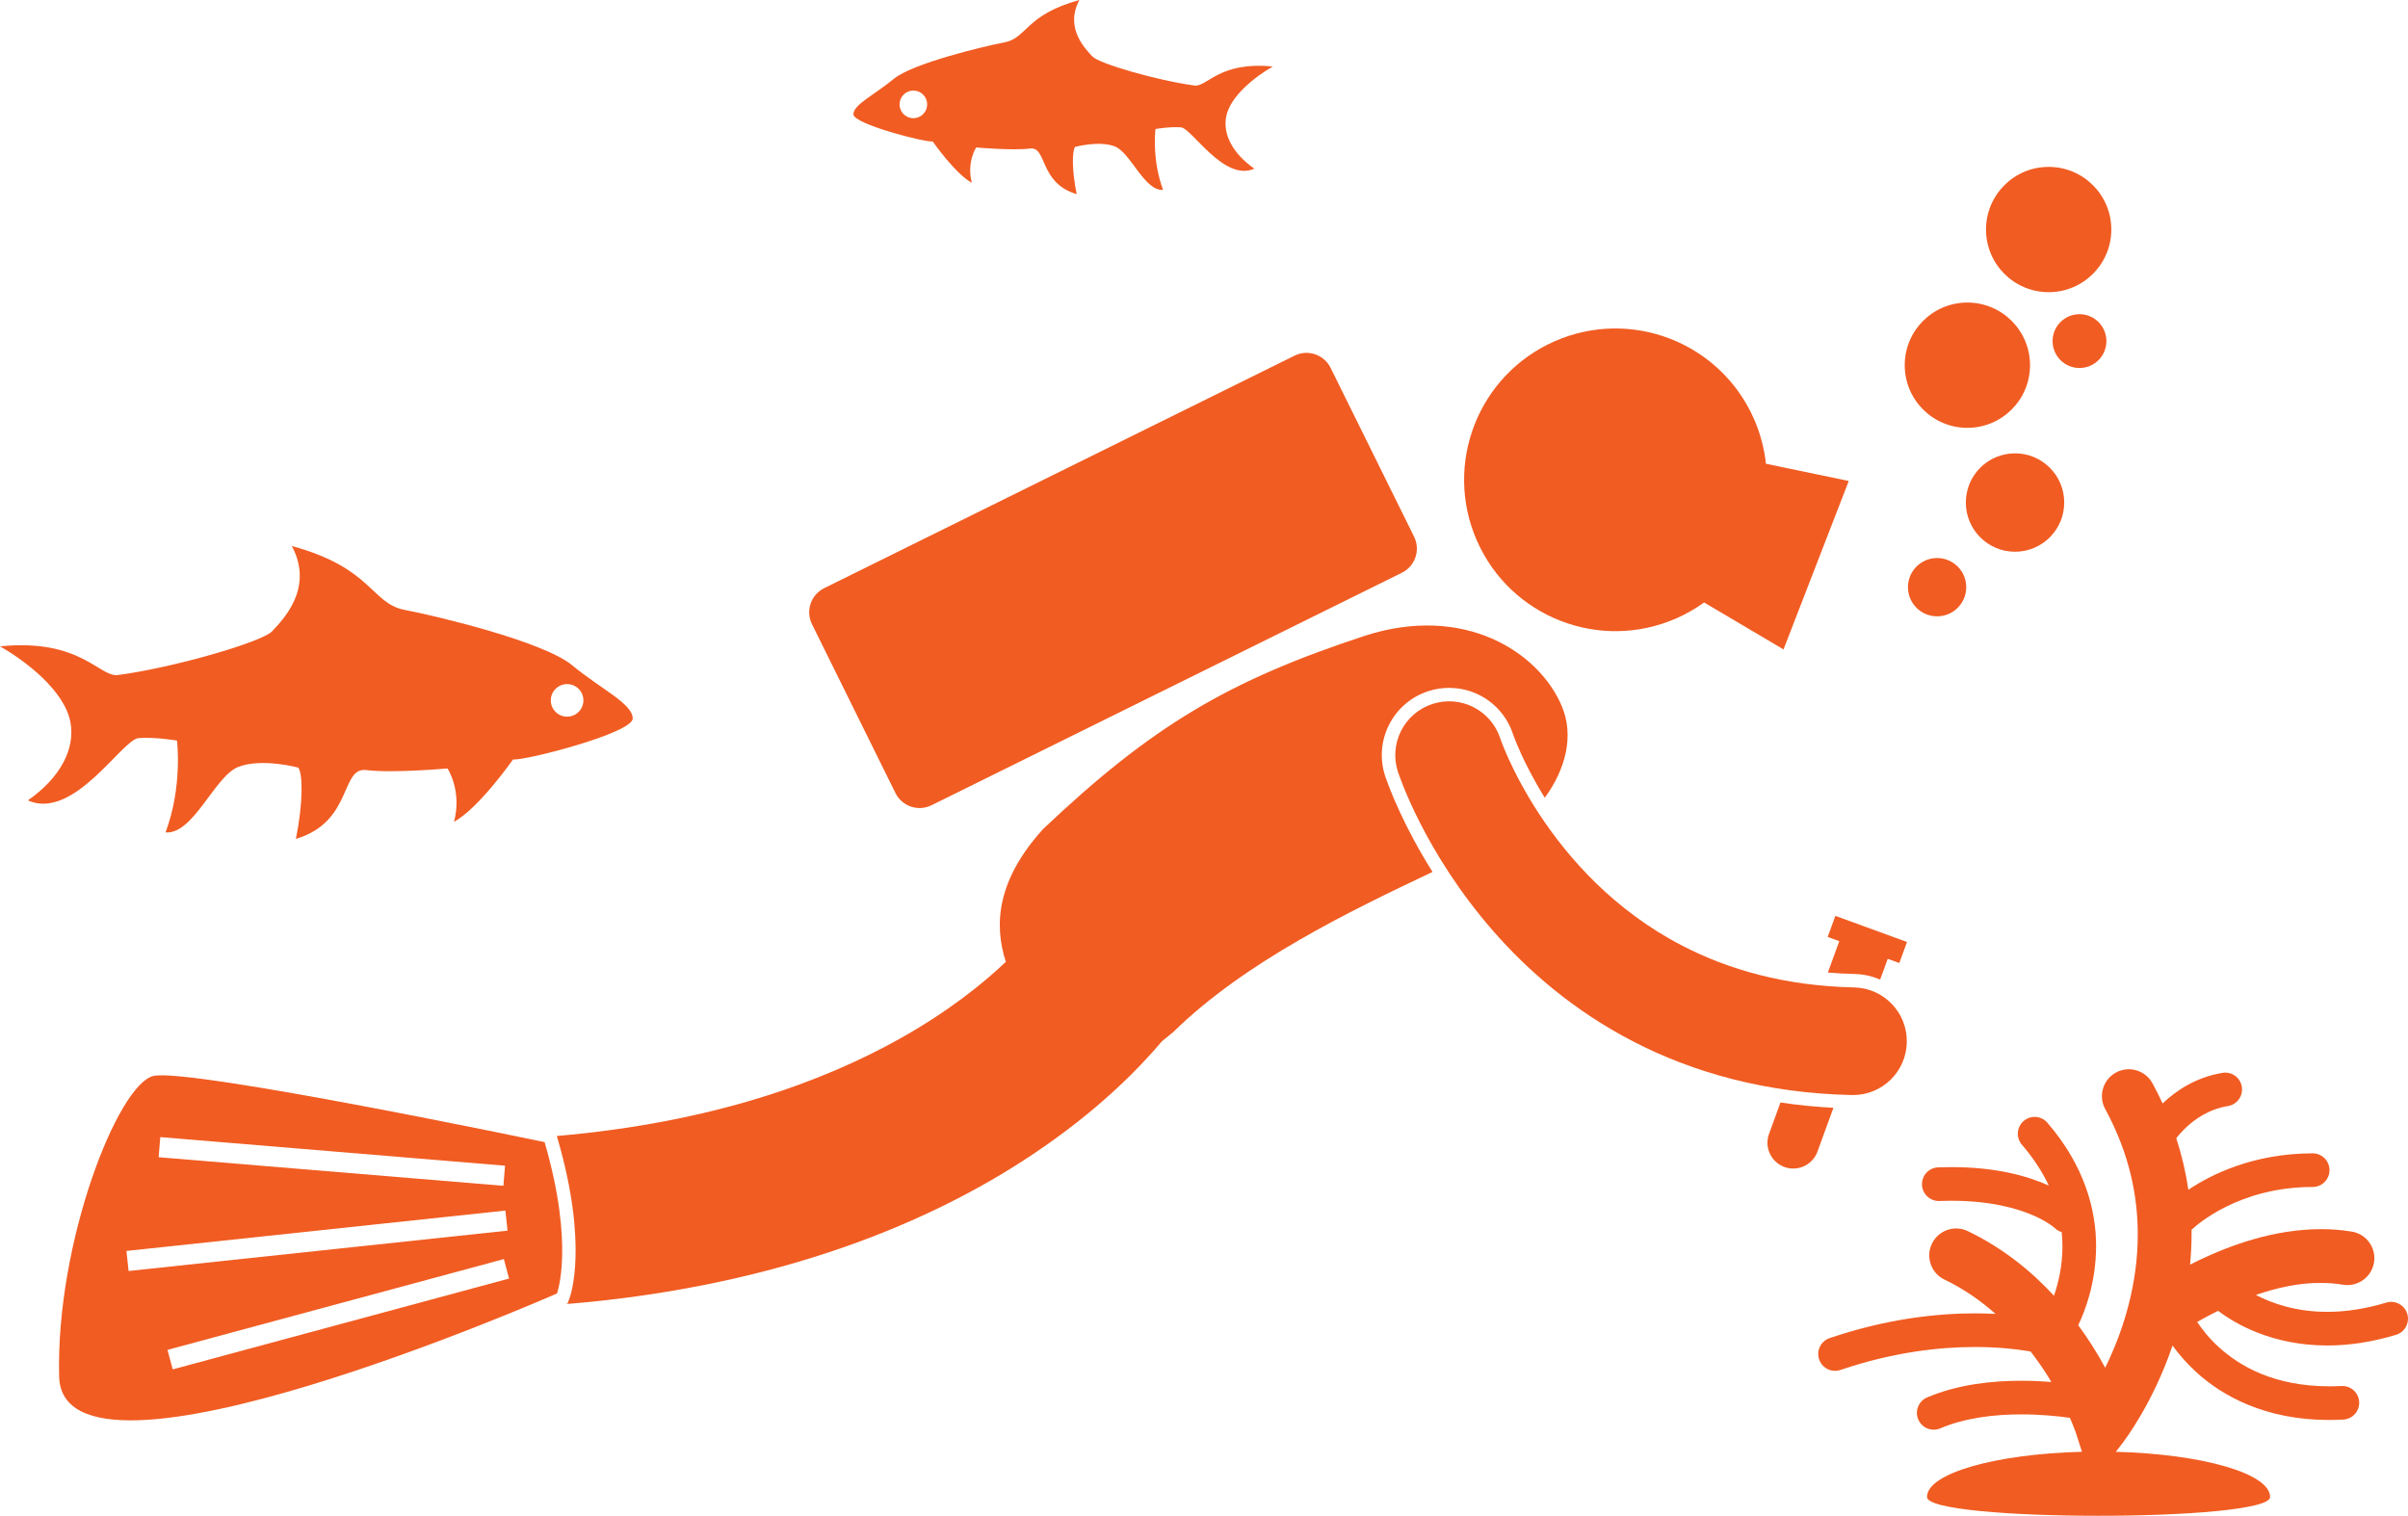 <svg fill="#F15C22" xmlns="http://www.w3.org/2000/svg" xmlns:xlink="http://www.w3.org/1999/xlink" version="1.1" x="0px" y="0px" viewBox="0 0 357.957 225.336" style="enable-background:new 0 0 357.957 225.336;" xml:space="preserve"><g><path d="M231.09,50.737c-11.373,5.001-16.539,18.273-11.539,29.646c4.998,11.373,18.27,16.539,29.645,11.54   c1.484-0.652,2.861-1.449,4.125-2.361l11.805,6.98l9.697-25.039l-12.311-2.561c-0.24-2.243-0.82-4.487-1.777-6.663   C255.734,50.906,242.463,45.739,231.09,50.737z"></path><path d="M205.947,115.482l-0.043-0.125c-0.826-2.54-0.617-5.249,0.594-7.63c1.211-2.382,3.277-4.148,5.816-4.975   c1.006-0.329,2.051-0.494,3.102-0.494c4.334,0,8.15,2.768,9.502,6.888c0.051,0.148,0.113,0.319,0.205,0.561   c0.182,0.47,0.492,1.245,0.951,2.258c0.721,1.585,1.895,3.939,3.563,6.627c3.1-4.23,4.387-9.211,2.539-13.597   c-3.414-8.108-14.545-15.233-29.283-10.482c-20.225,6.648-31.611,13.351-47.84,28.738c-6.775,7.481-7.373,14.076-5.531,19.736   c-3.479,3.302-8.658,7.465-15.932,11.521c-11.291,6.281-27.633,12.361-50.816,14.369l0.104,0.355   c4.635,15.958,1.9,23.46,1.781,23.77l-0.297,0.782l-0.178,0.078c32.115-2.644,54.682-12.446,69.313-22.24   c9.539-6.364,15.701-12.641,19.221-16.819c0.547-0.43,1.111-0.888,1.701-1.387c10.662-10.466,26.215-17.958,38.533-23.797   c-4.193-6.652-6.299-12.106-6.994-14.108L205.947,115.482z"></path><circle cx="287.956" cy="87.29" r="4.333"></circle><circle cx="309.123" cy="50.707" r="4"></circle><circle cx="299.54" cy="74.707" r="7.313"></circle><circle cx="292.457" cy="54.29" r="9.313"></circle><circle cx="304.541" cy="34.123" r="9.313"></circle><path d="M20.59,109.73c2.445-0.202,5.725,0.366,5.725,0.366s0.854,6.822-1.705,13.645c4.142,0.365,7.309-8.406,10.844-9.746   c3.533-1.341,8.893,0.121,8.893,0.121c0.672,0.937,0.73,5.239-0.365,10.6c8.527-2.559,6.578-10.721,10.477-10.234   c3.9,0.487,12.063-0.243,12.063-0.243s2.193,3.29,0.975,7.919c3.654-1.949,8.771-9.26,8.771-9.26   c1.584,0.244,17.787-3.897,17.787-6.091c0-2.193-4.752-4.386-9.016-7.919c-4.264-3.533-20.338-7.359-24.844-8.212   c-5.08-0.96-4.754-6.216-16.82-9.507c3.41,6.336-1.463,11.092-2.926,12.676c-1.461,1.583-14.619,5.408-22.904,6.505   c-2.789,0.369-5.494-5.47-17.543-4.264c3.76,2.146,9.625,6.579,10.476,11.33c0.701,3.903-1.461,8.163-6.334,11.573   C10.965,122.036,18.143,109.933,20.59,109.73z M84.302,101.697c1.337,0,2.421,1.084,2.421,2.422c0,1.337-1.084,2.421-2.421,2.421   s-2.424-1.084-2.424-2.421C81.878,102.781,82.965,101.697,84.302,101.697z"></path><path d="M126.861,16.995c0,1.454,10.742,4.2,11.791,4.038c0,0,3.393,4.846,5.816,6.139c-0.809-3.069,0.645-5.25,0.645-5.25   s5.41,0.484,7.996,0.16c2.584-0.322,1.293,5.09,6.945,6.785c-0.727-3.554-0.688-6.406-0.242-7.026c0,0,3.553-0.97,5.896-0.081   c2.342,0.89,4.441,6.704,7.186,6.461c-1.695-4.521-1.131-9.044-1.131-9.044s2.176-0.378,3.797-0.243   c1.621,0.135,6.381,8.157,10.902,6.137c-3.23-2.26-4.664-5.083-4.199-7.67c0.567-3.15,4.453-6.09,6.945-7.512   c-7.986-0.801-9.781,3.071-11.631,2.826c-5.49-0.727-14.213-3.263-15.182-4.313c-0.969-1.05-4.199-4.202-1.939-8.402   c-7.998,2.182-7.783,5.666-11.15,6.302c-2.988,0.565-13.643,3.102-16.469,5.444C130.012,14.088,126.861,15.541,126.861,16.995z    M137.828,15.515c0,1.136-0.92,2.056-2.052,2.056c-1.136,0-2.056-0.92-2.056-2.056c0-1.132,0.92-2.05,2.056-2.05   C136.908,13.465,137.828,14.383,137.828,15.515z"></path><path d="M80.957,169.79c0,0-52.916-11.083-58.166-9.833s-14.5,24.667-14,44.667s74-12.333,74-12.333S85.457,185.29,80.957,169.79z    M23.828,169.044l51.25,4.251l-0.246,2.989l-51.25-4.251L23.828,169.044z M19.115,188.948l-0.318-2.982l56.334-6.003l0.316,2.985   L19.115,188.948z M24.896,200.674l50.002-13.498l0.781,2.895l-50,13.5L24.896,200.674z"></path><path d="M120.705,92.794l12.408,25.102c0.979,1.98,3.377,2.792,5.357,1.813l69.924-34.564c1.98-0.979,2.793-3.379,1.814-5.358   l-12.408-25.101c-0.979-1.979-3.379-2.792-5.359-1.813l-69.924,34.563C120.539,88.415,119.726,90.814,120.705,92.794z"></path><path d="M264.674,163.899l-1.703,4.672c-0.725,1.988,0.299,4.189,2.289,4.915c1.988,0.725,4.188-0.302,4.914-2.291l2.371-6.509   C269.875,164.548,267.25,164.284,264.674,163.899z"></path><path d="M279.49,145.633l1.127-3.094l1.723,0.628l1.141-3.131l-10.648-3.881l-1.141,3.131l1.723,0.628l-1.699,4.664   c1.299,0.105,2.613,0.185,3.959,0.215C277.01,144.821,278.301,145.109,279.49,145.633z"></path><path d="M275.283,162.788c0.059,0.002,0.117,0.002,0.174,0.002c4.34,0.001,7.902-3.468,7.996-7.828   c0.098-4.417-3.408-8.076-7.824-8.17c-10.443-0.234-18.721-2.686-25.5-6.178c-10.141-5.23-16.988-13.001-21.293-19.556   c-2.146-3.267-3.646-6.205-4.584-8.269c-0.467-1.03-0.795-1.843-0.996-2.368c-0.102-0.264-0.17-0.453-0.209-0.563   c-0.014-0.041-0.023-0.071-0.029-0.09c-1.375-4.194-5.887-6.485-10.084-5.115c-4.201,1.368-6.494,5.884-5.127,10.085   c0.227,0.627,3.912,11.918,14.17,23.679c5.135,5.866,11.959,11.84,20.809,16.411C251.623,159.406,262.477,162.52,275.283,162.788z"></path><path d="M354.732,193.646c-3.289,0.993-6.209,1.374-8.775,1.374c-4.674-0.002-8.211-1.257-10.613-2.512   c3.072-1.061,6.432-1.824,9.682-1.786c1.111,0,2.201,0.082,3.267,0.262c2.178,0.365,4.24-1.104,4.608-3.282   c0.367-2.178-1.103-4.24-3.281-4.606c-1.553-0.262-3.088-0.374-4.594-0.372c-7.045,0.018-13.49,2.395-18.266,4.678   c-0.414,0.2-0.813,0.399-1.201,0.598c0.137-1.457,0.221-2.955,0.227-4.494c0-0.228-0.006-0.457-0.01-0.686   c0.037-0.033,0.08-0.059,0.115-0.095c0,0-0.002-0.003,0.029-0.028c0.563-0.531,6.9-6.253,17.869-6.24   c1.379,0,2.498-1.119,2.498-2.5c0-1.381-1.119-2.5-2.498-2.5c-8.826,0.012-15.084,3.14-18.482,5.415   c-0.363-2.5-0.953-5.065-1.805-7.667c0.33-0.415,0.705-0.846,1.129-1.271c1.57-1.575,3.707-3.031,6.568-3.511   c1.361-0.227,2.281-1.515,2.055-2.876c-0.227-1.363-1.514-2.282-2.875-2.056c-3.9,0.65-6.828,2.572-8.904,4.548   c-0.459-0.997-0.959-1.996-1.506-2.997c-1.06-1.94-3.488-2.655-5.43-1.596c-1.939,1.058-2.654,3.486-1.594,5.427   c3.58,6.578,4.834,12.861,4.84,18.633c0.006,7.408-2.131,13.984-4.299,18.686c-0.18,0.393-0.361,0.771-0.541,1.137   c-0.566-1.042-1.215-2.154-1.947-3.311c-0.621-0.976-1.313-1.986-2.063-3.01c1.039-2.166,2.641-6.36,2.654-11.73   c0.018-5.404-1.727-11.998-7.242-18.37c-0.902-1.046-2.48-1.162-3.525-0.261c-1.045,0.902-1.162,2.482-0.26,3.527   c1.781,2.076,3.074,4.109,3.994,6.072c-3.055-1.382-7.779-2.753-14.529-2.741c-0.619,0-1.262,0.011-1.924,0.038   c-1.381,0.056-2.451,1.22-2.396,2.6c0.057,1.379,1.223,2.452,2.602,2.396c0.58-0.025,1.156-0.034,1.719-0.034   c5.877,0.002,9.809,1.127,12.238,2.184c1.213,0.529,2.053,1.044,2.566,1.403c0.256,0.181,0.434,0.32,0.531,0.402   c0.051,0.043,0.08,0.07,0.092,0.081c0.297,0.291,0.65,0.482,1.021,0.596c0.072,0.721,0.109,1.424,0.113,2.107   c0.002,2.925-0.609,5.468-1.26,7.349c-3.322-3.604-7.529-7.07-12.813-9.609c-1.992-0.956-4.381-0.114-5.336,1.878   c-0.955,1.992-0.113,4.381,1.879,5.337v-0.002c2.879,1.376,5.391,3.15,7.59,5.096c-0.955-0.05-1.969-0.081-3.055-0.081   c-5.725,0-13.172,0.813-21.611,3.68c-1.309,0.443-2.008,1.863-1.563,3.171c0.353,1.041,1.324,1.696,2.365,1.696   c0.268,0,0.539-0.043,0.807-0.134c7.859-2.67,14.748-3.413,20.002-3.413c3.387,0,6.09,0.311,7.926,0.614   c0.119,0.02,0.225,0.039,0.336,0.059c0.883,1.145,1.688,2.289,2.389,3.394c0.244,0.384,0.475,0.76,0.697,1.133   c-1.355-0.108-2.857-0.182-4.457-0.183c-4.346,0.006-9.389,0.521-14.008,2.478c-1.273,0.541-1.863,2.01-1.322,3.28   c0.402,0.952,1.326,1.522,2.299,1.522c0.328,0,0.66-0.064,0.98-0.201c3.666-1.572,8.119-2.085,12.051-2.079   c2.775,0,5.287,0.246,7.088,0.492c0.043,0.006,0.078,0.011,0.121,0.017c0.336,0.772,0.582,1.396,0.738,1.814   c0.082,0.216,0.139,0.38,0.172,0.482c0.037,0.1,0.041,0.114,0.041,0.114l0.848,2.644c-12.928,0.328-23.037,3.21-23.037,6.718   c0,3.728,51,3.728,51,0c0-3.498-10.057-6.375-22.934-6.716l1.1-1.426c0.145-0.227,4.377-5.666,7.334-14.373   c0.842,1.171,1.973,2.523,3.447,3.881c3.906,3.612,10.352,7.184,19.789,7.185c0.023,0,0.045,0,0.068,0   c0.682-0.003,1.369-0.022,2.064-0.055c1.377-0.066,2.441-1.238,2.375-2.618c-0.066-1.377-1.238-2.441-2.615-2.375   c-0.635,0.03-1.242,0.047-1.824,0.047c-8.221-0.02-13.283-2.964-16.473-5.867c-1.457-1.336-2.479-2.662-3.168-3.703   c0.891-0.511,1.939-1.079,3.109-1.654c2.506,1.898,7.988,5.145,16.227,5.155c3.064,0,6.484-0.458,10.223-1.588   c1.32-0.4,2.068-1.796,1.67-3.116C357.449,193.993,356.053,193.246,354.732,193.646z"></path></g></svg>